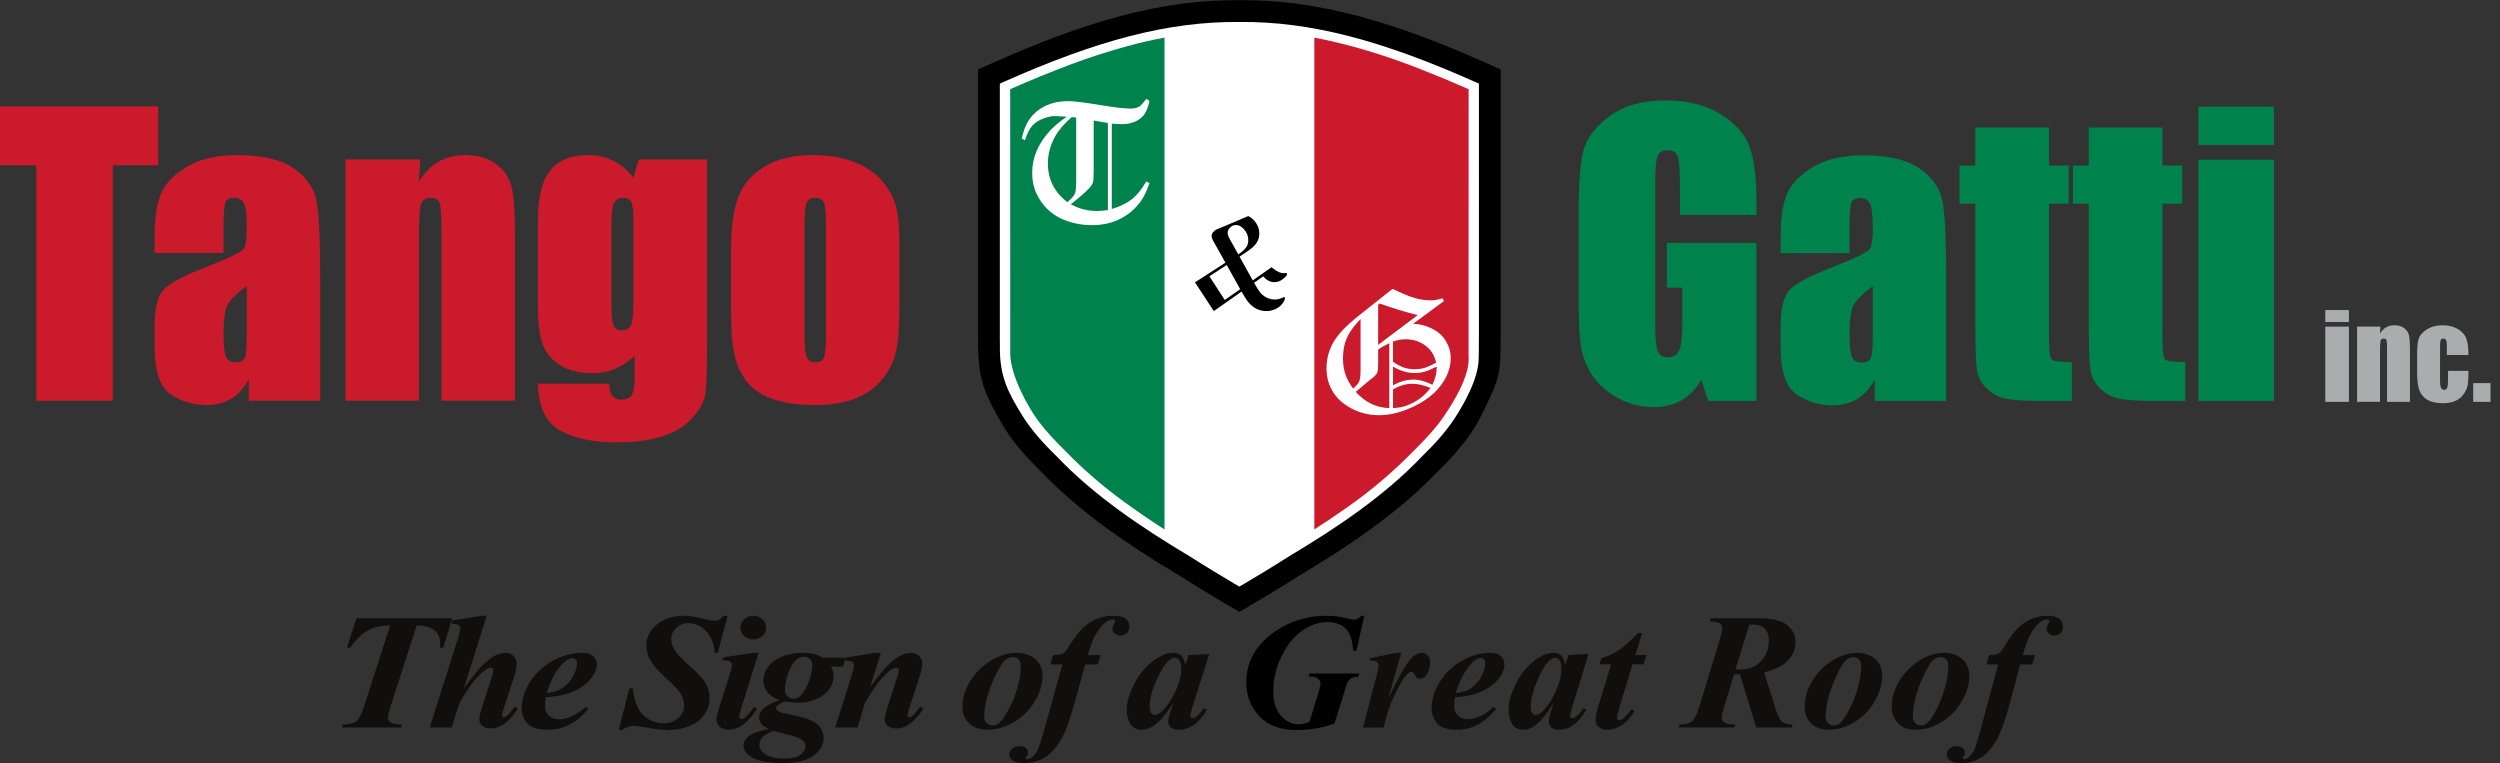 <?xml version="1.0" encoding="UTF-8" standalone="no"?>
<!-- Created with Inkscape (http://www.inkscape.org/) -->

<svg
   width="97.304mm"
   height="29.7mm"
   viewBox="0 0 97.304 29.7"
   version="1.1"
   id="svg1"
   xml:space="preserve"
   sodipodi:docname="logo.svg"
   inkscape:export-filename="new-logo.jpg"
   inkscape:export-xdpi="96"
   inkscape:export-ydpi="96"
   inkscape:version="1.4 (e7c3feb100, 2024-10-09)"
   xmlns:inkscape="http://www.inkscape.org/namespaces/inkscape"
   xmlns:sodipodi="http://sodipodi.sourceforge.net/DTD/sodipodi-0.dtd"
   xmlns="http://www.w3.org/2000/svg"
   xmlns:svg="http://www.w3.org/2000/svg"><rect x="0" y="0" width="97.304" height="29.7" fill="#333333" stroke="none"/><sodipodi:namedview
     id="namedview1"
     pagecolor="#505050"
     bordercolor="#eeeeee"
     borderopacity="1"
     inkscape:showpageshadow="0"
     inkscape:pageopacity="0"
     inkscape:pagecheckerboard="0"
     inkscape:deskcolor="#d1d1d1"
     inkscape:document-units="mm"
     inkscape:zoom="1.9113703"
     inkscape:cx="147.79972"
     inkscape:cy="49.702562"
     inkscape:window-width="1366"
     inkscape:window-height="732"
     inkscape:window-x="0"
     inkscape:window-y="0"
     inkscape:window-maximized="1"
     inkscape:current-layer="svg1" /><defs
     id="defs1" /><g
     id="layer-Pr12"
     transform="matrix(0.265,0,0,0.265,218.652,-1.65)"><g
       id="g2"
       transform="matrix(0.225,0,0,0.225,-837.218,-2.537)"><path
         id="path1"
         d="m 214.928,100.125 h 46.935 l -4.431,-14.398 h -1.549 c 0.057,0.762 0.086,1.433 0.086,2.011 0,2.735 -0.876,4.859 -2.625,6.371 -1.749,1.512 -4.703,2.373 -8.862,2.584 L 231.49,56.416 c -0.717,-2.235 -1.075,-3.891 -1.075,-4.97 0,-1 0.445,-1.794 1.334,-2.385 0.889,-0.592 2.695,-0.916 5.42,-0.966 l -0.388,-1.459 h -28.951 l 0.516,1.459 c 2.954,0 5.105,0.504 6.453,1.519 1.348,1.011 2.581,3.281 3.7,6.803 l 12.992,40.277 c -4.473,-0.132 -8.216,-1.026 -11.228,-2.683 -3.011,-1.657 -5.764,-4.418 -8.26,-8.284 h -1.678 z"
         style="fill:#100f0d;fill-opacity:1;fill-rule:evenodd;stroke:none"
         transform="matrix(1.333,0,0,-1.333,0,576)" /><path
         id="path2"
         d="M 278.726,101.348 267.541,65.805 c 3.872,5.233 6.682,8.77 8.432,10.611 2.609,2.656 4.853,4.451 6.732,5.385 1.879,0.933 3.679,1.4 5.4,1.4 1.462,0 2.717,-0.506 3.764,-1.519 1.047,-1.012 1.57,-2.36 1.57,-4.043 0,-1.42 -0.344,-3.196 -1.032,-5.326 l -5.464,-16.805 c -0.488,-1.473 -0.731,-2.459 -0.731,-2.958 0,-0.238 0.1,-0.453 0.301,-0.651 0.201,-0.196 0.43,-0.295 0.689,-0.295 0.344,0 0.688,0.13 1.032,0.394 0.918,0.658 1.893,1.709 2.925,3.156 0.259,0.369 0.675,0.921 1.248,1.658 l 1.678,-0.87 c -2.466,-3.735 -4.804,-6.298 -7.012,-7.693 -2.208,-1.394 -4.302,-2.091 -6.28,-2.091 -1.778,9e-4 -3.169,0.423 -4.173,1.264 -1.004,0.842 -1.506,1.892 -1.506,3.156 0,1.156 0.345,2.799 1.033,4.93 l 5.335,16.805 c 0.344,1.157 0.516,1.999 0.516,2.524 0,0.29 -0.122,0.546 -0.366,0.769 -0.243,0.224 -0.523,0.336 -0.839,0.336 -1.033,0 -2.452,-0.789 -4.259,-2.367 -3.728,-3.235 -7.457,-8.309 -11.186,-15.226 l -3.829,-11.715 h -10.668 l 14.111,44.575 c 0.573,1.893 0.86,3.247 0.86,4.063 0,0.657 -0.287,1.17 -0.86,1.538 -0.746,0.5 -1.893,0.71 -3.442,0.631 l 0.301,1.578 14.326,2.328 z"
         style="fill:#100f0d;fill-opacity:1;fill-rule:evenodd;stroke:none"
         transform="matrix(1.333,0,0,-1.333,0,576)" /><path
         id="path3"
         d="m 307.678,61.428 c -0.258,-1.712 -0.387,-3.117 -0.387,-4.222 0,-1.972 0.623,-3.55 1.871,-4.735 1.247,-1.184 2.918,-1.773 5.012,-1.773 2.007,0 4.022,0.445 6.044,1.341 2.022,0.895 4.367,2.459 7.034,4.694 l 1.291,-1.065 c -3.299,-3.655 -6.51,-6.259 -9.636,-7.811 -3.126,-1.553 -6.582,-2.327 -10.368,-2.327 -4.789,0 -8.102,1.051 -9.937,3.154 -1.835,2.105 -2.753,4.539 -2.753,7.298 0,4.313 1.369,8.627 4.108,12.94 2.739,4.312 6.467,7.77 11.185,10.374 4.718,2.603 9.457,3.905 14.218,3.905 2.409,0 4.23,-0.526 5.464,-1.578 1.233,-1.051 1.85,-2.38 1.85,-3.983 0,-1.92 -0.602,-3.787 -1.807,-5.602 -1.663,-2.472 -3.756,-4.465 -6.281,-5.977 -2.523,-1.511 -5.349,-2.661 -8.475,-3.451 -2.093,-0.525 -4.904,-0.921 -8.432,-1.181 z m 0.387,2.048 c 2.523,0.343 4.481,0.81 5.872,1.402 1.391,0.593 2.753,1.539 4.087,2.839 1.333,1.303 2.488,2.946 3.463,4.931 0.975,1.986 1.463,3.846 1.463,5.583 0,0.736 -0.223,1.315 -0.667,1.736 -0.444,0.421 -1.01,0.63 -1.698,0.63 -1.377,0 -2.926,-0.88 -4.646,-2.642 -3.155,-3.208 -5.779,-8.033 -7.872,-14.479"
         style="fill:#100f0d;fill-opacity:1;fill-rule:evenodd;stroke:none"
         transform="matrix(1.333,0,0,-1.333,0,576)" /><path
         id="path4"
         d="m 396.728,101.348 -4.861,-18.146 h -1.419 c -0.316,2.841 -0.875,5.115 -1.678,6.824 -1.205,2.472 -2.804,4.379 -4.797,5.72 -1.993,1.341 -4.152,2.012 -6.474,2.012 -2.237,0 -4.194,-0.782 -5.873,-2.347 -1.677,-1.565 -2.516,-3.334 -2.516,-5.306 0,-1.946 0.581,-3.859 1.742,-5.739 1.162,-1.88 3.908,-4.714 8.239,-8.501 3.47,-3.024 5.8,-5.627 6.99,-7.809 1.19,-2.185 1.786,-4.55 1.786,-7.103 0,-2.864 -0.832,-5.508 -2.495,-7.928 -1.663,-2.419 -4.08,-4.292 -7.248,-5.621 -3.169,-1.328 -6.762,-1.992 -10.777,-1.992 -2.466,0 -5.571,0.334 -9.314,1.006 -3.742,0.672 -6.23,1.006 -7.464,1.006 -0.975,0 -1.85,-0.139 -2.624,-0.414 -0.774,-0.278 -1.735,-0.81 -2.882,-1.599 h -1.678 l 5.206,20.394 h 1.635 c 0.373,-3.576 1.161,-6.621 2.366,-9.132 1.205,-2.513 2.925,-4.471 5.162,-5.879 2.238,-1.405 4.79,-2.111 7.657,-2.111 2.84,0 5.213,0.861 7.12,2.584 1.907,1.723 2.861,3.743 2.861,6.057 0,1.973 -0.537,3.865 -1.613,5.678 -1.075,1.817 -3.528,4.46 -7.356,7.93 -3.829,3.471 -6.475,6.575 -7.938,9.309 -1.061,2.026 -1.592,4.182 -1.592,6.47 0,3.972 1.706,7.404 5.119,10.296 3.413,2.893 7.873,4.34 13.379,4.34 2.495,0 5.779,-0.513 9.852,-1.539 2.38,-0.605 4.058,-0.908 5.033,-0.908 0.832,0 1.577,0.165 2.237,0.493 0.66,0.329 1.434,0.98 2.324,1.953 z"
         style="fill:#100f0d;fill-opacity:1;fill-rule:evenodd;stroke:none"
         transform="matrix(1.333,0,0,-1.333,0,576)" /><path
         id="path5"
         d="m 409.247,101.348 c 1.778,0 3.276,-0.566 4.495,-1.696 1.219,-1.131 1.828,-2.499 1.828,-4.104 0,-1.604 -0.616,-2.971 -1.85,-4.102 -1.233,-1.13 -2.724,-1.696 -4.474,-1.696 -1.721,0 -3.198,0.566 -4.432,1.696 -1.233,1.131 -1.85,2.498 -1.85,4.102 0,1.605 0.61,2.972 1.829,4.104 1.218,1.131 2.703,1.696 4.453,1.696 z m 2.667,-18.146 -8.819,-28.047 c -0.487,-1.603 -0.732,-2.657 -0.732,-3.156 6e-4,-0.288 0.129,-0.558 0.387,-0.807 0.259,-0.252 0.531,-0.377 0.818,-0.377 0.487,0 0.975,0.198 1.462,0.592 1.291,0.975 2.839,2.734 4.646,5.287 l 1.462,-0.79 c -4.33,-6.917 -8.933,-10.373 -13.809,-10.373 -1.863,0 -3.347,0.479 -4.452,1.439 -1.104,0.961 -1.656,2.177 -1.656,3.65 0,0.972 0.243,2.207 0.731,3.707 l 5.98,18.857 c 0.574,1.814 0.86,3.182 0.86,4.102 0,0.578 -0.273,1.091 -0.818,1.538 -0.545,0.447 -1.291,0.671 -2.237,0.671 -0.43,0 -0.947,-0.013 -1.548,-0.039 l 0.559,1.578 14.584,2.169 z"
         style="fill:#100f0d;fill-opacity:1;fill-rule:evenodd;stroke:none"
         transform="matrix(1.333,0,0,-1.333,0,576)" /><path
         id="path6"
         d="m 443.146,80.796 h 11.443 l -1.377,-4.34 h -5.936 c 0.918,-1.552 1.378,-3.024 1.378,-4.418 0,-2.393 -0.712,-4.603 -2.131,-6.626 -1.42,-2.026 -3.514,-3.644 -6.282,-4.854 -2.765,-1.21 -5.843,-1.813 -9.227,-1.813 -0.888,0 -1.871,0.059 -2.947,0.176 -1.075,0.119 -2.244,0.283 -3.506,0.492 -1.893,-0.892 -3.083,-1.603 -3.571,-2.128 -0.344,-0.368 -0.516,-0.751 -0.516,-1.144 0,-0.473 0.216,-0.881 0.646,-1.224 0.746,-0.603 1.85,-1.051 3.312,-1.341 5.851,-1.156 9.708,-2.091 11.573,-2.802 2.553,-0.972 4.479,-2.221 5.785,-3.746 1.307,-1.527 1.958,-3.366 1.958,-5.522 0,-3.29 -1.649,-6.162 -4.947,-8.622 -3.298,-2.457 -8.403,-3.687 -15.315,-3.687 -6.969,0 -12.103,1.051 -15.4,3.156 -2.381,1.524 -3.572,3.338 -3.572,5.443 8e-4,1.604 0.782,3.088 2.345,4.457 1.563,1.368 4.911,2.579 10.045,3.629 -1.749,0.895 -2.925,1.709 -3.527,2.446 -0.832,1 -1.248,2.04 -1.248,3.116 0,1.763 0.768,3.315 2.302,4.655 1.534,1.341 4.108,2.67 7.722,3.984 -2.811,1.026 -4.84,2.349 -6.087,3.964 -1.248,1.617 -1.872,3.505 -1.872,5.66 6e-4,2.289 0.753,4.466 2.258,6.53 1.506,2.065 3.729,3.741 6.668,5.029 2.939,1.289 6.316,1.933 10.131,1.933 2.437,0 4.604,-0.25 6.496,-0.749 0.974,-0.263 2.108,-0.815 3.398,-1.657 z m -8.991,0.473 c -1.405,0 -2.596,-0.421 -3.571,-1.262 -1.548,-1.289 -2.904,-3.446 -4.066,-6.469 -1.161,-3.025 -1.742,-5.89 -1.742,-8.599 0,-1.289 0.409,-2.31 1.226,-3.058 0.818,-0.751 1.829,-1.125 3.034,-1.125 1.176,0 2.194,0.368 3.054,1.104 1.635,1.446 3.054,3.755 4.258,6.922 1.205,3.169 1.808,6.042 1.808,8.62 0,1.157 -0.388,2.091 -1.161,2.801 -0.774,0.71 -1.72,1.065 -2.839,1.065 z M 419.313,44.978 c -2.725,-0.975 -4.582,-2.026 -5.572,-3.157 -0.989,-1.13 -1.484,-2.354 -1.484,-3.669 0,-1.708 0.982,-3.253 2.947,-4.635 1.964,-1.38 5.098,-2.071 9.4,-2.071 3.584,0 6.18,0.597 7.785,1.796 1.607,1.196 2.411,2.596 2.411,4.202 0,1.42 -0.739,2.575 -2.215,3.471 -1.478,0.892 -4.311,1.827 -8.497,2.799 -1.95,0.473 -3.542,0.895 -4.775,1.264"
         style="fill:#100f0d;fill-opacity:1;fill-rule:evenodd;stroke:none"
         transform="matrix(1.333,0,0,-1.333,0,576)" /><path
         id="path7"
         d="m 471.796,83.202 -5.333,-16.923 c 3.584,4.944 6.265,8.324 8.044,10.138 2.61,2.63 4.862,4.418 6.755,5.365 1.892,0.947 3.669,1.42 5.332,1.42 1.493,0 2.769,-0.506 3.831,-1.519 1.059,-1.012 1.589,-2.334 1.589,-3.964 0,-1.473 -0.343,-3.261 -1.031,-5.365 l -5.505,-16.845 c -0.459,-1.473 -0.688,-2.431 -0.688,-2.878 0,-0.264 0.107,-0.502 0.323,-0.712 0.213,-0.209 0.436,-0.314 0.666,-0.314 0.286,0 0.586,0.104 0.903,0.314 1.003,0.763 2.021,1.842 3.054,3.236 0.259,0.369 0.675,0.921 1.247,1.658 l 1.635,-0.909 c -4.216,-6.494 -8.647,-9.745 -13.294,-9.745 -1.776,9e-4 -3.168,0.423 -4.171,1.264 -1.005,0.842 -1.507,1.892 -1.507,3.156 0,1.105 0.345,2.748 1.034,4.93 l 5.375,16.845 c 0.374,1.104 0.561,1.92 0.561,2.445 8e-4,0.29 -0.13,0.546 -0.388,0.769 -0.258,0.224 -0.558,0.335 -0.903,0.335 -1.088,8e-4 -2.409,-0.683 -3.955,-2.051 -3.958,-3.471 -7.789,-8.639 -11.487,-15.502 l -3.527,-11.715 h -10.97 l 8.044,25.324 c 0.773,2.499 1.161,4.274 1.161,5.326 0,0.447 -0.113,0.822 -0.342,1.124 -0.23,0.303 -0.604,0.54 -1.12,0.71 -0.516,0.172 -1.493,0.257 -2.927,0.257 l 0.473,1.499 14.499,2.328 z"
         style="fill:#100f0d;fill-opacity:1;fill-rule:evenodd;stroke:none"
         transform="matrix(1.333,0,0,-1.333,0,576)" /><path
         id="path8"
         d="m 538.521,83.202 c 2.263,0 4.394,-0.48 6.386,-1.44 1.995,-0.96 3.499,-2.295 4.519,-4.004 1.017,-1.709 1.528,-3.603 1.528,-5.681 0,-4.26 -1.298,-8.521 -3.896,-12.78 -2.595,-4.262 -6.016,-7.622 -10.259,-10.081 -4.245,-2.457 -8.518,-3.686 -12.818,-3.686 -3.902,0 -6.919,1.066 -9.056,3.193 -2.139,2.131 -3.207,4.735 -3.207,7.811 0,3.655 0.796,7.081 2.389,10.277 1.593,3.196 3.612,5.983 6.066,8.363 2.451,2.38 5.27,4.313 8.451,5.799 3.185,1.486 6.483,2.229 9.897,2.229 z m -1.765,-2.091 c -1.519,0 -2.782,-0.408 -3.785,-1.223 -2.009,-1.656 -4.273,-5.529 -6.797,-11.617 -2.525,-6.089 -3.785,-11.577 -3.785,-16.47 0,-1.21 0.402,-2.207 1.204,-2.997 0.801,-0.788 1.748,-1.181 2.839,-1.181 1.119,0 2.108,0.314 2.969,0.946 1.261,0.946 2.81,3.069 4.646,6.37 1.833,3.301 3.341,6.944 4.517,10.928 1.176,3.983 1.762,7.633 1.762,10.946 0,1.368 -0.357,2.426 -1.074,3.176 -0.717,0.75 -1.55,1.124 -2.496,1.124"
         style="fill:#100f0d;fill-opacity:1;fill-rule:evenodd;stroke:none"
         transform="matrix(1.333,0,0,-1.333,0,576)" /><path
         id="path9"
         d="m 571.816,77.482 -5.032,-18.223 c -2.352,-8.599 -4.646,-14.833 -6.882,-18.701 -2.239,-3.865 -4.856,-6.723 -7.851,-8.579 -2.997,-1.853 -6.431,-2.78 -10.305,-2.78 -2.437,0 -4.23,0.428 -5.377,1.281 -1.145,0.856 -1.72,1.861 -1.72,3.018 0,1.079 0.473,2.012 1.42,2.802 0.946,0.788 2.193,1.181 3.743,1.181 1.292,0 2.281,-0.3 2.969,-0.907 0.688,-0.603 1.031,-1.365 1.031,-2.286 0,-0.842 -0.215,-1.468 -0.646,-1.875 -0.428,-0.406 -0.643,-0.677 -0.643,-0.808 l 0.215,-0.275 c 0.17,-0.134 0.371,-0.198 0.601,-0.198 0.861,0 1.592,0.25 2.193,0.748 1.522,1.238 2.655,2.737 3.401,4.5 0.516,1.21 1.504,4.403 2.969,9.585 l 8.774,31.518 h -5.981 l 1.422,4.616 c 2.151,-0.027 3.711,0.223 4.69,0.749 0.974,0.526 2.006,1.71 3.096,3.551 3.154,5.338 6.48,9.165 9.979,11.479 3.499,2.315 7.401,3.472 11.702,3.472 2.754,0 4.755,-0.487 6.001,-1.46 1.247,-0.973 1.873,-2.235 1.873,-3.787 0,-1.367 -0.417,-2.452 -1.25,-3.254 -0.83,-0.802 -1.864,-1.203 -3.097,-1.203 -1.147,0 -2.094,0.329 -2.839,0.987 -0.745,0.657 -1.119,1.446 -1.119,2.367 0,0.658 0.238,1.354 0.711,2.091 0.474,0.736 0.708,1.236 0.708,1.499 0,0.29 -0.107,0.526 -0.323,0.71 -0.212,0.185 -0.493,0.276 -0.839,0.276 -1.691,9e-4 -3.425,-0.96 -5.205,-2.879 -2.924,-3.077 -5.275,-7.942 -7.055,-14.596 h 6.24 l -1.508,-4.616 z"
         style="fill:#100f0d;fill-opacity:1;fill-rule:evenodd;stroke:none"
         transform="matrix(1.333,0,0,-1.333,0,576)" /><path
         id="path10"
         d="m 632.602,82.65 -8.345,-26.234 -0.861,-3.193 c -0.085,-0.397 -0.128,-0.686 -0.128,-0.87 0,-0.314 0.122,-0.592 0.365,-0.827 0.244,-0.238 0.493,-0.354 0.751,-0.354 0.604,0 1.437,0.419 2.496,1.261 0.431,0.343 1.462,1.552 3.097,3.629 l 1.507,-0.711 c -2.038,-3.417 -4.211,-5.91 -6.52,-7.475 -2.306,-1.564 -4.796,-2.346 -7.463,-2.346 -1.634,0 -2.882,0.389 -3.743,1.162 -0.861,0.776 -1.289,1.756 -1.289,2.941 0,1.026 0.458,2.933 1.374,5.718 l 1.034,3.196 c -3.326,-5.233 -6.525,-8.943 -9.594,-11.124 -1.779,-1.263 -3.672,-1.893 -5.678,-1.893 -2.639,0 -4.548,0.992 -5.724,2.978 -1.175,1.986 -1.762,4.227 -1.762,6.726 0,3.706 1.233,7.962 3.7,12.761 2.466,4.799 5.707,8.658 9.721,11.576 3.299,2.42 6.395,3.63 9.293,3.63 1.607,0 2.896,-0.427 3.87,-1.282 0.975,-0.854 1.691,-2.413 2.151,-4.674 l 1.55,4.852 z m -13.764,-7.495 c 0,2.13 -0.36,3.668 -1.077,4.615 -0.516,0.658 -1.218,0.986 -2.108,0.986 -0.889,0 -1.807,-0.394 -2.754,-1.184 -1.921,-1.63 -3.992,-4.937 -6.216,-9.922 -2.221,-4.983 -3.332,-9.287 -3.332,-12.917 0,-1.393 0.249,-2.4 0.751,-3.018 0.504,-0.618 1.054,-0.929 1.657,-0.929 1.292,0 2.596,0.686 3.916,2.051 1.893,1.947 3.598,4.327 5.119,7.14 2.695,4.944 4.044,9.337 4.044,13.177"
         style="fill:#100f0d;fill-opacity:1;fill-rule:evenodd;stroke:none"
         transform="matrix(1.333,0,0,-1.333,0,576)" /><path
         id="path11"
         d="m 708.516,101.348 -3.916,-17.16 h -1.584 c -0.221,4.996 -1.408,8.593 -3.561,10.789 -2.153,2.197 -5.174,3.294 -9.061,3.294 -3.998,8e-4 -7.996,-1.334 -11.997,-4.004 -3.997,-2.669 -7.407,-6.785 -10.225,-12.347 -2.819,-5.561 -4.23,-11.408 -4.23,-17.533 8e-4,-5.261 1.253,-9.276 3.752,-12.054 2.499,-2.773 5.428,-4.162 8.789,-4.162 1.417,0 3.136,0.382 5.165,1.144 l 4.333,14.125 c 0.722,2.365 1.082,3.918 1.082,4.652 0,0.975 -0.436,1.797 -1.312,2.468 -0.875,0.669 -2.38,1.005 -4.519,1.005 l 0.417,1.499 h 24.369 l -0.377,-1.499 c -1.443,-0.079 -2.576,-0.336 -3.395,-0.769 -0.818,-0.434 -1.465,-1.071 -1.938,-1.913 -0.277,-0.499 -0.708,-1.788 -1.289,-3.867 l -5.125,-16.448 c -5.831,-2.105 -11.969,-3.156 -18.411,-3.156 -4.97,0 -9.2,0.856 -12.685,2.564 -3.485,1.708 -6.372,4.418 -8.664,8.126 -2.289,3.709 -3.437,7.928 -3.437,12.662 0,10.099 4.734,18.423 14.206,24.971 7.415,5.076 15.827,7.614 25.242,7.614 1.638,0 3.154,-0.08 4.542,-0.237 1.026,-0.132 2.831,-0.5 5.415,-1.104 1.666,-0.395 2.805,-0.592 3.414,-0.592 1.224,0 2.374,0.644 3.459,1.933 z"
         style="fill:#000000;fill-opacity:1;fill-rule:evenodd;stroke:none"
         transform="matrix(1.333,0,0,-1.333,0,576)" /><path
         id="path12"
         d="m 726.593,83.202 -6.29,-22.17 c 5.165,10.81 9.056,17.463 11.665,19.962 1.527,1.472 3.139,2.208 4.831,2.208 1.167,0 2.111,-0.401 2.833,-1.203 0.723,-0.802 1.083,-1.94 1.083,-3.412 0,-2.551 -0.651,-4.694 -1.958,-6.43 -0.833,-1.104 -1.762,-1.656 -2.791,-1.656 -1.11,0 -1.943,0.485 -2.498,1.458 -0.555,0.973 -0.944,1.545 -1.165,1.716 -0.223,0.17 -0.459,0.256 -0.708,0.256 -0.277,0 -0.569,-0.079 -0.875,-0.237 -0.612,-0.316 -1.411,-1.085 -2.394,-2.307 -0.986,-1.224 -2.201,-3.267 -3.646,-6.134 -1.445,-2.867 -2.57,-5.293 -3.375,-7.279 -0.804,-1.983 -1.929,-5.766 -3.374,-11.339 h -10.081 l 6.873,26.152 c 0.502,1.947 0.751,3.235 0.751,3.866 0,0.71 -0.133,1.263 -0.397,1.657 -0.263,0.395 -0.623,0.683 -1.082,0.867 -0.46,0.185 -1.409,0.276 -2.854,0.276 l 0.374,1.144 12.58,2.604 z"
         style="fill:#100f0d;fill-opacity:1;fill-rule:evenodd;stroke:none"
         transform="matrix(1.333,0,0,-1.333,0,576)" /><path
         id="path13"
         d="m 752.92,61.428 c -0.25,-1.712 -0.374,-3.117 -0.374,-4.222 9e-4,-1.972 0.603,-3.55 1.81,-4.735 1.21,-1.184 2.828,-1.773 4.854,-1.773 1.944,0 3.896,0.445 5.854,1.341 1.958,0.895 4.227,2.459 6.811,4.694 l 1.25,-1.065 c -3.197,-3.655 -6.305,-6.259 -9.333,-7.811 -3.025,-1.553 -6.372,-2.327 -10.039,-2.327 -4.638,0 -7.846,1.051 -9.622,3.154 -1.777,2.105 -2.667,4.539 -2.667,7.298 0,4.313 1.326,8.627 3.978,12.94 2.652,4.312 6.261,7.77 10.832,10.374 4.568,2.603 9.157,3.905 13.768,3.905 2.332,0 4.094,-0.526 5.289,-1.578 1.193,-1.051 1.791,-2.38 1.791,-3.983 8e-4,-1.92 -0.584,-3.787 -1.748,-5.602 -1.611,-2.472 -3.637,-4.465 -6.083,-5.977 -2.442,-1.511 -5.179,-2.661 -8.205,-3.451 -2.028,-0.525 -4.749,-0.921 -8.165,-1.181 z m 0.374,2.048 c 2.445,0.343 4.34,0.81 5.686,1.402 1.349,0.593 2.666,1.539 3.958,2.839 1.292,1.303 2.409,2.946 3.351,4.931 0.946,1.986 1.417,3.846 1.417,5.583 9e-4,0.736 -0.215,1.315 -0.646,1.736 -0.428,0.421 -0.977,0.63 -1.643,0.63 -1.335,0 -2.833,-0.88 -4.499,-2.642 -3.054,-3.208 -5.596,-8.033 -7.624,-14.479"
         style="fill:#100f0d;fill-opacity:1;fill-rule:evenodd;stroke:none"
         transform="matrix(1.333,0,0,-1.333,0,576)" /><path
         id="path14"
         d="m 818.32,82.65 -8.081,-26.234 -0.833,-3.193 c -0.082,-0.397 -0.125,-0.686 -0.125,-0.87 0,-0.314 0.119,-0.592 0.354,-0.827 0.236,-0.238 0.478,-0.354 0.728,-0.354 0.584,0 1.388,0.419 2.417,1.261 0.417,0.343 1.417,1.552 3,3.629 l 1.456,-0.711 c -1.971,-3.417 -4.074,-5.91 -6.31,-7.475 -2.235,-1.564 -4.647,-2.346 -7.228,-2.346 -1.584,0 -2.791,0.389 -3.625,1.162 -0.832,0.776 -1.249,1.756 -1.249,2.941 0,1.026 0.445,2.933 1.331,5.718 l 1.001,3.196 c -3.221,-5.233 -6.319,-8.943 -9.288,-11.124 -1.722,-1.263 -3.555,-1.893 -5.499,-1.893 -2.555,0 -4.404,0.992 -5.539,2.978 -1.139,1.986 -1.708,4.227 -1.708,6.726 0,3.706 1.193,7.962 3.581,12.761 2.388,4.799 5.527,8.658 9.415,11.576 3.193,2.42 6.191,3.63 8.996,3.63 1.556,0 2.805,-0.427 3.751,-1.282 0.944,-0.854 1.637,-2.413 2.083,-4.674 l 1.499,4.852 z m -13.329,-7.495 c 0,2.13 -0.348,3.668 -1.042,4.615 -0.499,0.658 -1.179,0.986 -2.04,0.986 -0.861,0 -1.751,-0.394 -2.667,-1.184 -1.861,-1.63 -3.867,-4.937 -6.02,-9.922 -2.15,-4.983 -3.227,-9.287 -3.227,-12.917 0,-1.393 0.243,-2.4 0.728,-3.018 0.487,-0.618 1.02,-0.929 1.604,-0.929 1.25,0 2.513,0.686 3.791,2.051 1.833,1.947 3.485,4.327 4.959,7.14 2.609,4.944 3.915,9.337 3.915,13.177"
         style="fill:#100f0d;fill-opacity:1;fill-rule:evenodd;stroke:none"
         transform="matrix(1.333,0,0,-1.333,0,576)" /><path
         id="path15"
         d="m 844.564,92.827 -3.332,-10.729 h 5.455 l -1.457,-4.536 h -5.375 L 832.899,54.682 c -0.445,-1.419 -0.666,-2.499 -0.666,-3.236 0,-0.342 0.124,-0.637 0.374,-0.887 0.25,-0.249 0.528,-0.374 0.833,-0.374 0.473,9e-4 0.958,0.185 1.459,0.55 1.278,0.92 2.763,2.527 4.457,4.814 l 1.459,-0.867 c -1.918,-3.156 -4.029,-5.471 -6.333,-6.945 -2.306,-1.47 -4.57,-2.207 -6.792,-2.207 -1.887,0 -3.352,0.454 -4.395,1.361 -1.039,0.906 -1.561,2.057 -1.561,3.451 9e-4,1.527 0.36,3.485 1.083,5.879 L 829.4,77.561 h -5.663 l 0.832,2.918 c 3.554,1.236 6.554,2.683 8.996,4.34 2.445,1.657 5.389,4.326 8.831,8.007 z"
         style="fill:#100f0d;fill-opacity:1;fill-rule:evenodd;stroke:none"
         transform="matrix(1.333,0,0,-1.333,0,576)" /><path
         id="path16"
         d="m 889.635,72.748 -4.998,-16.213 c -0.723,-2.286 -1.083,-3.969 -1.083,-5.048 9e-4,-1 0.431,-1.802 1.292,-2.405 0.859,-0.606 2.652,-0.936 5.372,-0.986 l -0.583,-1.459 h -27.2 l 0.498,1.459 c 2.724,0 4.715,0.499 5.979,1.499 1.263,0.998 2.422,3.233 3.479,6.706 l 10.498,34.319 c 0.581,1.92 0.872,3.432 0.872,4.536 0,1.052 -0.36,1.855 -1.083,2.406 -0.722,0.552 -2.402,0.921 -5.041,1.105 l 0.417,1.459 h 23.413 c 6.692,0 11.398,-1.104 14.12,-3.314 2.72,-2.209 4.083,-5.049 4.083,-8.521 0,-3.655 -1.584,-6.956 -4.751,-9.901 -1.997,-1.841 -5.539,-3.432 -10.622,-4.773 l 5.084,-16.214 c 1.36,-4.338 2.546,-6.956 3.561,-7.848 1.014,-0.895 2.699,-1.383 5.06,-1.459 v -1.459 h -17.578 l -7.999,26.113 -1.373,-0.079 c -0.306,0 -0.777,0.026 -1.417,0.079 z m 0.583,2.367 c 0.972,-0.052 1.79,-0.079 2.459,-0.079 4.055,0 7.386,1.315 9.996,3.945 2.609,2.629 3.915,6.075 3.915,10.335 0,2.525 -0.694,4.445 -2.083,5.759 -1.388,1.316 -3.221,1.973 -5.499,1.973 -0.555,0 -1.207,-0.013 -1.958,-0.039 z"
         style="fill:#100f0d;fill-opacity:1;fill-rule:evenodd;stroke:none"
         transform="matrix(1.333,0,0,-1.333,0,576)" /><path
         id="path17"
         d="m 950.078,83.202 c 2.193,0 4.255,-0.48 6.184,-1.44 1.93,-0.96 3.389,-2.295 4.375,-4.004 0.987,-1.709 1.479,-3.603 1.479,-5.681 0,-4.26 -1.258,-8.521 -3.772,-12.78 -2.512,-4.262 -5.822,-7.622 -9.933,-10.081 -4.111,-2.457 -8.248,-3.686 -12.413,-3.686 -3.776,0 -6.701,1.066 -8.77,3.193 -2.068,2.131 -3.103,4.735 -3.103,7.811 0,3.655 0.771,7.081 2.312,10.277 1.542,3.196 3.499,5.983 5.873,8.363 2.375,2.38 5.102,4.313 8.186,5.799 3.083,1.486 6.276,2.229 9.58,2.229 z m -1.708,-2.091 c -1.471,0 -2.693,-0.408 -3.667,-1.223 -1.943,-1.656 -4.137,-5.529 -6.58,-11.617 -2.445,-6.089 -3.666,-11.577 -3.666,-16.47 9e-4,-1.21 0.389,-2.207 1.165,-2.997 0.78,-0.788 1.695,-1.181 2.752,-1.181 1.083,0 2.04,0.314 2.873,0.946 1.222,0.946 2.723,3.069 4.499,6.37 1.777,3.301 3.236,6.944 4.375,10.928 1.139,3.983 1.708,7.633 1.708,10.946 8e-4,1.368 -0.349,2.426 -1.043,3.176 -0.694,0.75 -1.499,1.124 -2.416,1.124"
         style="fill:#100f0d;fill-opacity:1;fill-rule:evenodd;stroke:none"
         transform="matrix(1.333,0,0,-1.333,0,576)" /><path
         id="path18"
         d="m 992.734,83.202 c 2.192,0 4.255,-0.48 6.184,-1.44 1.93,-0.96 3.389,-2.295 4.375,-4.004 0.986,-1.709 1.478,-3.603 1.478,-5.681 9e-4,-4.26 -1.258,-8.521 -3.771,-12.78 -2.513,-4.262 -5.825,-7.622 -9.934,-10.081 -4.111,-2.457 -8.247,-3.686 -12.413,-3.686 -3.776,0 -6.7,1.066 -8.769,3.193 -2.068,2.131 -3.103,4.735 -3.103,7.811 0,3.655 0.77,7.081 2.312,10.277 1.541,3.196 3.498,5.983 5.873,8.363 2.375,2.38 5.102,4.313 8.182,5.799 3.082,1.486 6.278,2.229 9.583,2.229 z m -1.709,-2.091 c -1.471,0 -2.695,-0.408 -3.666,-1.223 -1.944,-1.656 -4.137,-5.529 -6.582,-11.617 -2.442,-6.089 -3.664,-11.577 -3.664,-16.47 8e-4,-1.21 0.388,-2.207 1.164,-2.997 0.78,-0.788 1.695,-1.181 2.752,-1.181 1.083,0 2.04,0.314 2.873,0.946 1.221,0.946 2.723,3.069 4.5,6.37 1.776,3.301 3.236,6.944 4.375,10.928 1.139,3.983 1.705,7.633 1.705,10.946 9e-4,1.368 -0.345,2.426 -1.039,3.176 -0.694,0.75 -1.499,1.124 -2.417,1.124"
         style="fill:#100f0d;fill-opacity:1;fill-rule:evenodd;stroke:none"
         transform="matrix(1.333,0,0,-1.333,0,576)" /><path
         id="path19"
         d="m 1029.683,77.482 -4.874,-18.223 c -2.278,-8.599 -4.499,-14.833 -6.667,-18.701 -2.164,-3.865 -4.701,-6.723 -7.602,-8.579 -2.901,-1.853 -6.227,-2.78 -9.976,-2.78 -2.36,0 -4.097,0.428 -5.207,1.281 -1.111,0.856 -1.667,1.861 -1.667,3.018 0,1.079 0.459,2.012 1.374,2.802 0.919,0.788 2.125,1.181 3.624,1.181 1.25,0 2.21,-0.3 2.876,-0.907 0.667,-0.603 1,-1.365 1,-2.286 0,-0.842 -0.209,-1.468 -0.626,-1.875 -0.416,-0.406 -0.624,-0.677 -0.624,-0.808 l 0.208,-0.275 c 0.167,-0.134 0.362,-0.198 0.583,-0.198 0.834,0 1.542,0.25 2.125,0.748 1.47,1.238 2.567,2.737 3.289,4.5 0.502,1.21 1.459,4.403 2.876,9.585 l 8.497,31.518 h -5.791 l 1.375,4.616 c 2.085,-0.027 3.597,0.223 4.541,0.749 0.944,0.526 1.944,1.71 3.001,3.551 3.055,5.338 6.276,9.165 9.662,11.479 3.389,2.315 7.165,3.472 11.33,3.472 2.667,0 4.605,-0.487 5.812,-1.46 1.21,-0.973 1.813,-2.235 1.813,-3.787 8e-4,-1.367 -0.402,-2.452 -1.206,-3.254 -0.807,-0.802 -1.808,-1.203 -3,-1.203 -1.111,0 -2.029,0.329 -2.748,0.987 -0.723,0.657 -1.085,1.446 -1.085,2.367 0,0.658 0.229,1.354 0.689,2.091 0.459,0.736 0.688,1.236 0.688,1.499 0,0.29 -0.104,0.526 -0.314,0.71 -0.206,0.185 -0.48,0.276 -0.81,0.276 -1.64,9e-4 -3.321,-0.96 -5.041,-2.879 -2.833,-3.077 -5.111,-7.942 -6.834,-14.596 h 6.041 l -1.457,-4.616 z"
         style="fill:#100f0d;fill-opacity:1;fill-rule:evenodd;stroke:none"
         transform="matrix(1.333,0,0,-1.333,0,576)" /><path
         id="path20"
         d="m 1190.654,206.108 v 36.838 h -11.546 v -36.838 z m 0,39.086 v 5.857 h -11.546 v -5.857 z"
         style="fill:#aaadae;fill-opacity:1;fill-rule:evenodd;stroke:none"
         transform="matrix(1.333,0,0,-1.333,0,576)" /><path
         id="path21"
         d="m 1206.091,242.946 -0.196,-3.394 c 0.816,1.355 1.81,2.37 2.983,3.045 1.177,0.677 2.531,1.015 4.069,1.015 1.924,0 3.499,-0.453 4.721,-1.359 1.221,-0.908 2.006,-2.051 2.357,-3.429 0.354,-1.38 0.527,-3.679 0.527,-6.898 v -25.818 h -11.211 v 25.512 c 0,2.536 -0.085,4.08 -0.253,4.635 -0.164,0.557 -0.629,0.835 -1.388,0.835 -0.793,0 -1.295,-0.32 -1.499,-0.959 -0.204,-0.638 -0.306,-2.345 -0.306,-5.122 v -24.901 h -11.214 v 36.838 z"
         style="fill:#aaadae;fill-opacity:1;fill-rule:evenodd;stroke:none"
         transform="matrix(1.333,0,0,-1.333,0,576)" /><path
         id="path22"
         d="m 1249.203,229.037 h -10.579 v 4.248 c 0,1.479 -0.117,2.485 -0.358,3.011 -0.24,0.528 -0.685,0.792 -1.334,0.792 -0.646,0 -1.083,-0.231 -1.304,-0.694 -0.223,-0.464 -0.334,-1.5 -0.334,-3.109 v -17.378 c 0,-1.316 0.167,-2.299 0.499,-2.957 0.334,-0.658 0.824,-0.985 1.473,-0.985 0.76,9e-4 1.27,0.342 1.541,1.026 0.27,0.684 0.402,1.982 0.402,3.887 l 9e-4,4.385 h 9.993 c -0.02,-2.942 -0.122,-5.148 -0.318,-6.62 -0.195,-1.472 -0.816,-2.981 -1.861,-4.524 -1.048,-1.547 -2.411,-2.712 -4.095,-3.498 -1.682,-0.788 -3.765,-1.181 -6.247,-1.181 -3.164,0 -5.672,0.541 -7.522,1.624 -1.85,1.083 -3.162,2.6 -3.927,4.552 -0.768,1.953 -1.153,4.723 -1.153,8.313 v 10.468 c 0,3.127 0.314,5.486 0.944,7.078 0.63,1.59 1.972,3.011 4.026,4.261 2.051,1.248 4.553,1.874 7.494,1.874 2.924,0 5.42,-0.621 7.494,-1.861 2.074,-1.241 3.45,-2.805 4.139,-4.692 0.679,-1.887 1.026,-4.561 1.026,-8.022"
         style="fill:#aaadae;fill-opacity:1;fill-rule:evenodd;stroke:none"
         transform="matrix(1.333,0,0,-1.333,0,576)" /><path
         id="path23"
         d="M 1251.534,206.108 H 1260 v 9.162 h -8.466 z"
         style="fill:#aaadae;fill-opacity:1;fill-rule:evenodd;stroke:none"
         transform="matrix(1.333,0,0,-1.333,0,576)" /><path
         id="path24"
         d="m 900.538,297.618 h -37.48 v 13.086 c 0,8.247 -0.357,13.411 -1.068,15.489 -0.714,2.077 -2.4,3.115 -5.074,3.115 -2.312,0 -3.887,-0.889 -4.718,-2.671 -0.833,-1.78 -1.246,-6.349 -1.246,-13.708 v -69.167 c 0,-6.469 0.414,-10.727 1.246,-12.775 0.831,-2.047 2.493,-3.069 4.987,-3.069 2.728,0 4.584,1.156 5.562,3.471 0.981,2.314 1.468,6.823 1.468,13.529 l 8e-4,17.093 h -7.566 v 21.9 h 43.889 v -77.359 h -23.551 l -3.471,10.324 c -2.55,-4.449 -5.772,-7.79 -9.662,-10.014 -3.89,-2.224 -8.48,-3.339 -13.767,-3.339 -6.293,0 -12.186,1.53 -17.683,4.584 -5.491,3.057 -9.668,6.841 -12.515,11.351 -2.854,4.51 -4.633,9.242 -5.344,14.199 -0.713,4.955 -1.068,12.389 -1.068,22.3 l 9e-4,42.819 c 0,13.767 0.739,23.768 2.224,29.998 1.482,6.233 5.74,11.943 12.775,17.136 7.03,5.194 16.121,7.79 27.282,7.79 10.979,0 20.089,-2.256 27.328,-6.765 7.239,-4.511 11.957,-9.867 14.156,-16.069 2.196,-6.2 3.294,-15.208 3.294,-27.017 z"
         style="fill:#00824c;fill-opacity:1;fill-rule:evenodd;stroke:none"
         transform="matrix(1.333,0,0,-1.333,0,576)" /><path
         id="path25"
         d="m 946.115,278.924 v 12.373 c 0,6.588 0.295,10.666 0.89,12.24 0.593,1.572 2.108,2.359 4.542,2.359 2.136,0 3.663,-0.934 4.581,-2.804 0.921,-1.871 1.38,-5.891 1.38,-12.062 9e-4,-4.928 -0.416,-8.19 -1.243,-9.793 -0.833,-1.602 -7.151,-4.718 -18.961,-9.347 -11.041,-4.273 -17.952,-8.011 -20.743,-11.216 -2.791,-3.205 -4.185,-9.231 -4.185,-18.073 l 9e-4,-9.702 c 0,-11.928 2.628,-19.659 7.879,-23.191 5.253,-3.53 11.021,-5.295 17.314,-5.295 4.806,5e-4 8.945,1.054 12.416,3.165 3.474,2.111 6.307,5.277 8.503,9.498 l 9e-4,-10.528 h 34.985 v 59.289 c 0,19.524 -0.623,32.416 -1.867,38.678 -1.249,6.26 -4.958,11.541 -11.132,15.845 -6.171,4.303 -15.342,6.455 -27.504,6.455 -10.151,0 -18.399,-1.9 -24.751,-5.698 -6.352,-3.798 -10.577,-8.176 -12.685,-13.131 -2.105,-4.956 -3.159,-12.003 -3.159,-21.144 l 9e-4,-7.921 z m 11.394,-16.203 v -24.302 c 0,-5.934 -0.343,-9.599 -1.026,-10.994 -0.679,-1.394 -2.147,-2.091 -4.405,-2.091 -2.372,0 -3.959,0.891 -4.76,2.67 -0.802,1.782 -1.202,5.727 -1.202,11.84 0,5.342 0.456,9.437 1.377,12.285 0.924,2.847 4.258,6.379 10.016,10.593"
         style="fill:#00824c;fill-opacity:1;fill-rule:evenodd;stroke:none"
         transform="matrix(1.333,0,0,-1.333,0,576)" /><path
         id="path26"
         d="m 1043.769,340.435 v -18.604 h 9.701 V 303.137 h -9.701 v -63.204 c 0,-7.775 0.399,-12.107 1.201,-12.997 0.802,-0.889 4.139,-1.335 10.014,-1.335 v -19.049 h -14.507 c -8.191,0 -14.037,0.34 -17.539,1.022 -3.502,0.683 -6.584,2.256 -9.259,4.719 -2.669,2.462 -4.33,5.282 -4.984,8.458 -0.654,3.173 -0.98,10.637 -0.98,22.388 v 59.999 h -7.744 v 18.694 h 7.744 v 18.604 z"
         style="fill:#00824c;fill-opacity:1;fill-rule:evenodd;stroke:none"
         transform="matrix(1.333,0,0,-1.333,0,576)" /><path
         id="path27"
         d="m 1099.319,340.435 v -18.604 h 9.704 V 303.137 h -9.704 v -63.204 c 0,-7.775 0.402,-12.107 1.201,-12.997 0.8,-0.889 4.143,-1.335 10.016,-1.335 v -19.049 h -14.512 c -8.186,0 -14.037,0.34 -17.538,1.022 -3.499,0.683 -6.585,2.256 -9.254,4.719 -2.672,2.462 -4.335,5.282 -4.984,8.458 -0.654,3.173 -0.983,10.637 -0.983,22.388 l 6e-4,59.999 h -7.746 v 18.694 h 7.746 v 18.604 z"
         style="fill:#00824c;fill-opacity:1;fill-rule:evenodd;stroke:none"
         transform="matrix(1.333,0,0,-1.333,0,576)" /><path
         id="path28"
         d="m 1153.974,206.552 v 118.129 h -37.028 V 206.552 Z m 0,125.34 v 18.782 h -37.028 v -18.782 z"
         style="fill:#00824c;fill-opacity:1;fill-rule:evenodd;stroke:none"
         transform="matrix(1.333,0,0,-1.333,0,576)" /><path
         id="path29"
         d="M 117.898,350.787 V 321.944 H 95.644 V 206.664 H 58.166 V 321.944 H 36 v 28.843 z"
         style="fill:#cc1a2d;fill-opacity:1;fill-rule:evenodd;stroke:none"
         transform="matrix(1.333,0,0,-1.333,0,576)" /><path
         id="path30"
         d="m 149.857,279.039 v 12.374 c 0,6.588 0.296,10.666 0.891,12.239 0.592,1.572 2.105,2.359 4.539,2.359 2.136,0 3.663,-0.934 4.585,-2.804 0.919,-1.87 1.38,-5.891 1.38,-12.062 0,-4.928 -0.416,-8.19 -1.246,-9.793 -0.831,-1.602 -7.152,-4.718 -18.962,-9.347 -11.039,-4.272 -17.952,-8.011 -20.741,-11.215 -2.791,-3.205 -4.184,-9.232 -4.184,-18.073 v -9.703 c 0,-11.928 2.626,-19.659 7.879,-23.191 5.252,-3.529 11.022,-5.294 17.314,-5.294 4.808,0 8.946,1.054 12.418,3.165 3.471,2.111 6.306,5.276 8.501,9.497 v -10.528 h 34.985 v 59.288 c 0,19.524 -0.624,32.416 -1.871,38.679 -1.246,6.259 -4.956,11.54 -11.128,15.845 -6.172,4.302 -15.341,6.455 -27.508,6.455 -10.146,0 -18.397,-1.9 -24.747,-5.697 -6.349,-3.799 -10.578,-8.177 -12.686,-13.132 -2.107,-4.956 -3.159,-12.003 -3.159,-21.144 v -7.92 z m 11.394,-16.202 v -24.303 c 0,-5.934 -0.342,-9.599 -1.023,-10.993 -0.684,-1.395 -2.152,-2.092 -4.408,-2.092 -2.373,0 -3.962,0.891 -4.763,2.671 -0.801,1.782 -1.201,5.727 -1.201,11.84 0,5.342 0.459,9.438 1.379,12.285 0.92,2.848 4.257,6.379 10.015,10.594"
         style="fill:#cc1a2d;fill-opacity:1;fill-rule:evenodd;stroke:none"
         transform="matrix(1.333,0,0,-1.333,0,576)" /><path
         id="path31"
         d="m 246.177,324.794 -0.624,-10.883 c 2.611,4.34 5.801,7.595 9.571,9.765 3.767,2.171 8.114,3.255 13.041,3.255 6.17,0 11.217,-1.455 15.134,-4.363 3.916,-2.907 6.437,-6.573 7.565,-10.993 1.129,-4.421 1.692,-11.795 1.692,-22.121 v -82.789 h -35.964 v 81.81 c 0,8.13 -0.267,13.085 -0.8,14.866 -0.534,1.78 -2.019,2.671 -4.451,2.671 -2.552,0 -4.156,-1.024 -4.808,-3.071 -0.654,-2.047 -0.979,-7.522 -0.979,-16.424 V 206.664 H 209.59 V 324.794 Z"
         style="fill:#cc1a2d;fill-opacity:1;fill-rule:evenodd;stroke:none"
         transform="matrix(1.333,0,0,-1.333,0,576)" /><path
         id="path32"
         d="m 386.648,324.794 h -33.471 l -2.583,-8.925 c -2.908,3.686 -6.216,6.451 -9.925,8.295 -3.709,1.844 -7.82,2.767 -12.328,2.767 -8.251,0 -14.392,-2.464 -18.428,-7.389 -4.037,-4.926 -6.053,-12.997 -6.053,-24.213 v -42.908 c 0,-7.834 0.768,-13.873 2.314,-18.115 1.544,-4.245 4.406,-7.671 8.592,-10.282 4.182,-2.613 9.508,-3.917 15.977,-3.917 3.74,0 7.316,0.712 10.727,2.141 3.412,1.429 6.661,3.541 9.749,6.337 l 9e-4,-8.911 c 0,-5.111 -0.448,-8.466 -1.338,-10.069 -0.889,-1.606 -2.7,-2.408 -5.431,-2.408 -3.797,0 -5.695,2.613 -5.695,7.834 h -34.896 c 0.235,-11.394 3.827,-19.035 10.77,-22.922 6.944,-3.887 16.141,-5.83 27.596,-5.83 9.317,0 17.048,1.054 23.191,3.159 6.14,2.107 10.934,5.164 14.377,9.169 3.44,4.005 5.443,7.804 6.007,11.394 0.564,3.591 0.847,11.528 0.847,23.813 z m -36.054,-31.335 v -36.587 c 0,-6.708 -0.354,-11.009 -1.066,-12.909 -0.714,-1.899 -2.258,-2.848 -4.629,-2.848 -2.079,9e-4 -3.446,0.786 -4.095,2.36 -0.657,1.571 -0.98,4.998 -0.98,10.281 v 39.703 c 0,4.985 0.427,8.323 1.289,10.014 0.861,1.691 2.329,2.537 4.405,2.537 2.14,0 3.517,-0.742 4.143,-2.225 0.621,-1.485 0.933,-4.927 0.933,-10.327"
         style="fill:#cc1a2d;fill-opacity:1;fill-rule:evenodd;stroke:none"
         transform="matrix(1.333,0,0,-1.333,0,576)" /><path
         id="path33"
         d="m 480.833,283.311 c 0,8.368 -0.581,14.599 -1.736,18.694 -1.157,4.094 -3.31,8.069 -6.455,11.928 -3.144,3.857 -7.61,6.988 -13.396,9.392 -5.788,2.405 -12.716,3.605 -20.788,3.605 -9.614,0 -17.507,-1.87 -23.678,-5.609 -6.174,-3.738 -10.447,-8.695 -12.818,-14.865 -2.374,-6.175 -3.561,-14.749 -3.561,-25.726 v -30.267 c 0,-10.03 0.651,-17.552 1.958,-22.567 1.306,-5.016 3.485,-9.289 6.545,-12.819 3.054,-3.531 7.341,-6.172 12.86,-7.922 5.522,-1.75 12.255,-2.626 20.207,-2.626 7.123,0 13.43,1.024 18.919,3.069 5.488,2.049 9.984,5.224 13.486,9.526 3.498,4.302 5.785,8.932 6.853,13.886 1.069,4.957 1.604,12.746 1.604,23.369 z m -35.967,8.902 v -54.481 c 0,-5.105 -0.34,-8.426 -1.02,-9.97 -0.685,-1.543 -2.096,-2.315 -4.229,-2.315 -2.08,0 -3.471,0.846 -4.185,2.537 -0.711,1.692 -1.068,5.327 -1.068,10.906 v 53.323 c 0,6.054 0.357,9.865 1.068,11.438 0.714,1.572 2.136,2.359 4.273,2.359 2.136,0 3.53,-0.787 4.184,-2.359 0.652,-1.573 0.977,-5.384 0.977,-11.438"
         style="fill:#cc1a2d;fill-opacity:1;fill-rule:evenodd;stroke:none"
         transform="matrix(1.333,0,0,-1.333,0,576)" /><path
         id="path34"
         d="m 647.318,402.793 -1.496,0.008 h -0.641 c -3.846,-0.007 -7.691,-0.126 -11.532,-0.355 -10.034,-0.604 -20.027,-1.966 -29.877,-3.972 -5.34,-1.088 -10.644,-2.346 -15.904,-3.771 -4.76,-1.287 -9.488,-2.69 -14.18,-4.206 -5.098,-1.646 -10.158,-3.403 -15.18,-5.268 -4.944,-1.835 -9.855,-3.755 -14.735,-5.757 -5.301,-2.176 -10.566,-4.429 -15.802,-6.759 l -8.623,-3.833 c 0,0 0,-126.52 0,-128.845 0,-21.061 1.024,-26.092 11.572,-44.507 0.683,-1.196 1.408,-2.373 2.159,-3.513 1.622,-2.472 3.517,-5.036 5.419,-7.381 1.822,-2.242 3.72,-4.423 5.688,-6.537 2.047,-2.198 4.149,-4.342 6.309,-6.43 2.068,-2.165 4.186,-4.281 6.357,-6.346 4.847,-4.618 9.925,-9.014 15.156,-13.194 2.863,-2.288 5.766,-4.521 8.715,-6.697 5.509,-4.069 11.339,-8.099 17.123,-11.884 3.039,-1.989 6.101,-3.941 9.182,-5.862 3.358,-2.089 6.733,-4.146 10.129,-6.174 7.406,-4.703 14.891,-9.282 22.454,-13.731 l 7.707,-4.533 7.707,4.533 c 7.56,4.449 15.045,9.026 22.449,13.729 5.317,3.168 10.582,6.419 15.793,9.758 8.577,5.495 17.11,11.382 25.19,17.591 5.96,4.58 11.512,9.215 16.975,14.258 2.99,2.761 5.895,5.613 8.71,8.555 1.746,1.69 3.457,3.416 5.13,5.177 1.969,2.066 3.869,4.193 5.704,6.378 1.941,2.306 3.773,4.701 5.492,7.176 0.96,1.384 1.873,2.8 2.733,4.246 0.763,1.273 1.474,2.574 2.135,3.901 9.999,20.065 9.952,20.322 9.952,42.704 9e-4,3.485 0,127.631 0,127.631 l -8.625,3.833 c -12.626,5.614 -25.419,10.832 -38.478,15.363 -9.763,3.388 -19.651,6.342 -29.706,8.723 -5.354,1.269 -10.752,2.352 -16.183,3.246 -5.484,0.903 -11.004,1.59 -16.542,2.057 -5.46,0.459 -10.937,0.692 -16.416,0.698 h -0.288 c -0.577,0 -1.153,-0.003 -1.73,-0.008"
         style="fill:#000000;fill-opacity:1;fill-rule:evenodd;stroke:none"
         transform="matrix(1.333,0,0,-1.333,0,576)" /><path
         id="path35"
         d="m 647.318,392.125 c -34.945,0.342 -69.942,-9.127 -115.012,-29.158 -1.98,-0.881 -2.292,-1.018 -2.292,-1.018 0,0 0,-0.002 0,-0.63 0,-0.4 0,-101.261 0,-123.653 0,-0.86 0.011,-1.691 0.027,-2.497 0,-1.178 0,-2.127 0,-2.821 -0.008,-13.833 3.976,-21.739 11.231,-33.346 3.979,-6.369 9.818,-13.068 16.789,-19.812 18.364,-19.273 41.988,-35.04 64.691,-48.596 8.637,-5.49 16.373,-10.152 22.268,-13.62 0.7,-0.414 1.109,-0.651 1.343,-0.792 l 0.955,-0.559 0.984,0.579 c 0.241,0.14 0.643,0.379 1.313,0.773 5.896,3.468 13.629,8.13 22.268,13.62 22.7,13.556 46.328,29.323 64.692,48.596 6.562,6.352 12.125,12.663 16.074,18.696 4.306,6.578 11.85,19.489 11.864,29.604 0.059,1.092 0.086,2.264 0.08,3.54 8e-4,0.265 -0.002,1.719 -0.002,4.138 0.019,0.805 0.027,1.637 0.027,2.497 0,22.392 0,123.253 0,123.653 0,0.628 0,0.63 0,0.63 0,0 -0.308,0.137 -2.292,1.018 -45.07,20.031 -80.064,29.499 -115.009,29.158"
         style="fill:#ffffff;fill-opacity:1;fill-rule:evenodd;stroke:none"
         transform="matrix(1.333,0,0,-1.333,0,576)" /><path
         id="path36"
         d="M 684.028,384.465 V 143.617 c 5.754,3.708 11.428,7.541 17.015,11.497 11.383,8.03 21.997,17.097 31.709,27.083 l 0.109,0.106 c 5.041,4.919 10.625,10.797 14.937,17.21 4.331,6.445 12.655,19.481 11.769,29.224 0.024,0.729 0.027,1.459 0.002,2.189 l 0.021,128.282 c -7.925,3.499 -15.924,6.833 -23.989,9.998 -16.556,6.471 -34.024,11.927 -51.574,15.26"
         style="fill:#cc1a2d;fill-opacity:1;fill-rule:evenodd;stroke:none"
         transform="matrix(1.333,0,0,-1.333,0,576)" /><path
         id="path37"
         d="m 610.659,143.601 v 240.88 c -6.074,-1.135 -12.102,-2.519 -18.067,-4.15 -9.484,-2.591 -18.845,-5.613 -28.054,-9.054 -9.92,-3.756 -19.738,-7.778 -29.442,-12.061 l 0.025,-128.263 c -0.011,-0.344 -0.016,-0.689 -0.014,-1.033 -0.048,-10.521 8.579,-26.305 13.934,-33.418 3.83,-5.09 8.415,-9.907 12.783,-14.186 l 0.117,-0.114 c 8.755,-9.035 18.272,-17.298 28.447,-24.7 6.625,-4.824 13.385,-9.46 20.273,-13.9"
         style="fill:#00824c;fill-opacity:1;fill-rule:evenodd;stroke:none"
         transform="matrix(1.333,0,0,-1.333,0,576)" /><path
         id="path38"
         d="m 601.722,354.51 c -1.462,-2.07 -2.681,-3.387 -3.659,-3.952 -0.979,-0.566 -2.393,-0.848 -4.239,-0.848 -2.757,0 -7.804,0.607 -15.137,1.82 -7.333,1.214 -12.447,1.82 -15.342,1.82 -4.163,9e-4 -7.872,-0.792 -11.126,-2.377 -3.251,-1.585 -5.871,-3.823 -7.858,-6.717 -1.486,-2.177 -2.7,-5.223 -3.638,-9.136 l 1.592,-0.931 c 0.962,3.062 2.097,5.366 3.401,6.911 1.306,1.545 3.127,2.779 5.462,3.703 2.336,0.925 4.465,1.331 6.387,1.221 l 5.196,-0.281 c -3.417,-2.4 -6.063,-4.595 -7.936,-6.582 -2.949,-3.173 -5.182,-6.498 -6.698,-9.975 -1.513,-3.476 -2.272,-7.119 -2.272,-10.927 0,-3.78 0.697,-7.16 2.092,-10.141 1.392,-2.98 3.179,-5.518 5.357,-7.615 2.182,-2.097 4.582,-3.725 7.201,-4.884 4.525,-1.986 9.382,-2.98 14.566,-2.98 5.325,0 10.015,1.054 14.072,3.163 4.055,2.109 7.366,4.967 9.931,8.579 1.601,2.233 3.008,5.196 4.222,8.888 l -1.595,0.766 c -2.116,-3.741 -4.411,-6.608 -6.885,-8.602 -2.473,-1.994 -5.801,-3.623 -9.977,-4.889 v 41.798 c 1.929,-0.166 3.571,-0.248 4.922,-0.248 2.538,0 4.781,0.448 6.725,1.345 1.946,0.897 3.422,2.118 4.43,3.662 1.005,1.545 1.8,3.656 2.378,6.332 z m -34.306,-9.187 V 314.409 c 0,-3.228 -0.222,-5.367 -0.663,-6.415 -0.44,-1.048 -1.667,-2.414 -3.684,-4.097 -6.344,4.884 -9.517,11.188 -9.517,18.912 0,4.525 1.173,8.925 3.516,13.201 1.741,3.173 4.458,6.346 8.155,9.518 z m 15.518,-2.608 v -42.708 c -2.397,-0.304 -4.204,-0.455 -5.417,-0.455 -2.289,0 -4.676,0.33 -7.158,0.991 -1.432,0.386 -3.309,1.142 -5.625,2.27 4.63,3.698 7.72,6.402 9.264,8.113 0.854,0.994 1.4,1.883 1.633,2.67 0.235,0.786 0.351,2.628 0.351,5.525 v 24.752 c 2.014,-0.414 4.333,-0.8 6.952,-1.159"
         style="fill:#ffffff;fill-opacity:1;fill-rule:evenodd;stroke:none"
         transform="matrix(1.333,0,0,-1.333,0,576)" /><path
         id="path39"
         d="m 746.768,256.845 c -1.957,-0.69 -3.887,-1.034 -5.787,-1.034 -2.538,0 -5.114,0.372 -7.734,1.117 -2.619,0.745 -6.257,2.249 -10.918,4.511 l -16.729,-13.284 c -5.99,-4.746 -10.091,-9.077 -12.3,-12.995 -2.208,-3.917 -3.311,-8.153 -3.311,-12.705 0,-4.056 0.984,-7.766 2.957,-11.133 1.974,-3.365 5.023,-6.166 9.147,-8.401 4.125,-2.235 8.682,-3.352 13.678,-3.352 5.214,0 10.766,1.38 16.656,4.138 5.89,2.759 10.428,6.27 13.615,10.533 3.188,4.262 4.779,8.697 4.779,13.305 8e-4,2.897 -0.786,5.669 -2.365,8.318 -1.576,2.649 -3.906,4.717 -6.99,6.207 -3.084,1.49 -6.107,2.235 -9.066,2.235 l 15.113,11.174 z m -30.79,-2.565 c 6.398,-2.289 12.615,-4.193 18.657,-5.709 L 715.275,234 v 19.575 z m -9.309,-7.615 v -24.913 c 0,-2.704 -0.208,-4.552 -0.622,-5.546 -0.414,-0.992 -1.408,-2.207 -2.979,-3.641 -1.657,2.179 -2.905,4.442 -3.746,6.786 -0.84,2.346 -1.263,5.049 -1.263,8.112 0,3.807 0.641,7.145 1.925,10.014 1.284,2.869 3.512,5.931 6.685,9.187 z m 15.891,-20.94 v 9.913 c 2.151,0.746 4.179,1.117 6.082,1.117 4.498,6e-4 8.25,-1.46 11.259,-4.381 1.846,-1.79 3.116,-4.131 3.806,-7.022 -2.29,-1.296 -4.179,-2.166 -5.668,-2.608 -1.492,-0.441 -3.119,-0.662 -4.885,-0.662 -1.929,0 -3.698,0.276 -5.298,0.827 -1.6,0.552 -3.365,1.49 -5.295,2.815 z m -1.822,9.134 v -31.853 c -3.362,0.192 -6.327,0.916 -8.89,2.169 -2.564,1.254 -5.087,3.19 -7.568,5.807 l 7.111,5.963 c 0.384,0.303 0.881,0.689 1.486,1.159 0.992,0.8 1.641,1.566 1.944,2.297 0.303,0.732 0.454,2.16 0.454,4.286 v 6.956 c 1.435,1.086 3.254,2.158 5.462,3.216 z m 1.822,-20.639 v 9.146 c 1.765,-1.035 3.517,-1.818 5.255,-2.349 1.738,-0.531 3.462,-0.796 5.173,-0.796 1.792,0 3.45,0.209 4.966,0.629 1.516,0.419 3.516,1.258 6,2.516 l 9e-4,-0.539 c 0,-2.648 -0.704,-5.435 -2.112,-8.359 -3.337,1.683 -6.498,2.525 -9.476,2.525 -3.089,0 -6.36,-0.924 -9.807,-2.773 z m 0,-11.174 v 9.188 c 3.227,1.821 6.401,2.731 9.517,2.731 2.565,0 5.517,-0.69 8.855,-2.069 -1.711,-2.151 -3.392,-3.835 -5.049,-5.049 -2.205,-1.627 -4.551,-2.869 -7.033,-3.724 -1.627,-0.579 -3.724,-0.939 -6.29,-1.077"
         style="fill:#ffffff;fill-opacity:1;fill-rule:evenodd;stroke:none"
         transform="matrix(1.333,0,0,-1.333,0,576)" /><path
         id="path40"
         d="m 634.795,250.556 13.602,9.551 c 1.432,-2.561 2.557,-4.321 3.376,-5.284 1.124,-1.33 2.413,-2.374 3.868,-3.131 1.454,-0.757 3.1,-1.136 4.944,-1.136 1.657,0 3.206,0.368 4.649,1.105 1.444,0.737 2.538,1.648 3.287,2.733 0.746,1.084 1.119,1.934 1.119,2.548 0,0.123 -0.051,0.235 -0.154,0.337 -0.059,0.082 -0.143,0.123 -0.246,0.123 -0.099,0 -0.235,-0.041 -0.398,-0.123 -1.494,-0.716 -2.824,-1.074 -3.992,-1.074 -1.616,0 -3.055,0.338 -4.311,1.013 -1.259,0.676 -2.257,1.469 -2.995,2.38 -0.735,0.911 -1.743,2.514 -3.022,4.811 l 4.46,3.132 c 1.679,-1.888 3.501,-2.832 5.468,-2.832 1.514,0 2.933,0.522 4.252,1.565 1.322,1.045 1.982,1.842 1.982,2.394 0,0.164 -0.051,0.317 -0.154,0.461 l -0.276,0.093 c -0.103,0 -0.235,-0.011 -0.398,-0.031 -0.348,-0.061 -0.656,-0.093 -0.921,-0.093 -0.716,0 -1.506,0.194 -2.365,0.584 -0.86,0.388 -2.036,1.166 -3.531,2.333 l -9.174,-6.428 -6.471,11.627 c 3.101,2.023 5.061,3.383 5.879,4.078 1.312,1.085 2.276,2.21 2.89,3.376 0.614,1.166 0.922,2.455 0.922,3.867 0,1.841 -0.522,3.549 -1.565,5.124 -1.043,1.575 -2.325,2.711 -3.838,3.407 l -13.999,-5.925 c -0.103,-0.041 -0.297,-0.113 -0.584,-0.215 -1.083,-0.368 -1.976,-0.962 -2.67,-1.781 -0.451,-0.512 -0.676,-1.095 -0.676,-1.75 0,-0.757 0.257,-1.586 0.768,-2.486 l 5.963,-10.66 -14.896,-9.633 z m 11.982,27.765 -4.059,7.294 c -0.76,1.351 -1.138,2.415 -1.138,3.193 0,1.003 0.417,1.903 1.243,2.702 0.83,0.798 1.808,1.198 2.933,1.198 1.33,0 2.649,-0.752 3.96,-2.256 1.311,-1.502 1.965,-3.207 1.965,-5.109 0,-1.298 -0.276,-2.39 -0.83,-3.275 -0.798,-1.257 -2.155,-2.506 -4.074,-3.746 z m -6.609,-22.331 -7.525,11.602 8.471,5.527 6.619,-11.828 z"
         style="fill:#000000;fill-opacity:1;fill-rule:evenodd;stroke:none"
         transform="matrix(1.333,0,0,-1.333,0,576)" /></g></g></svg>
